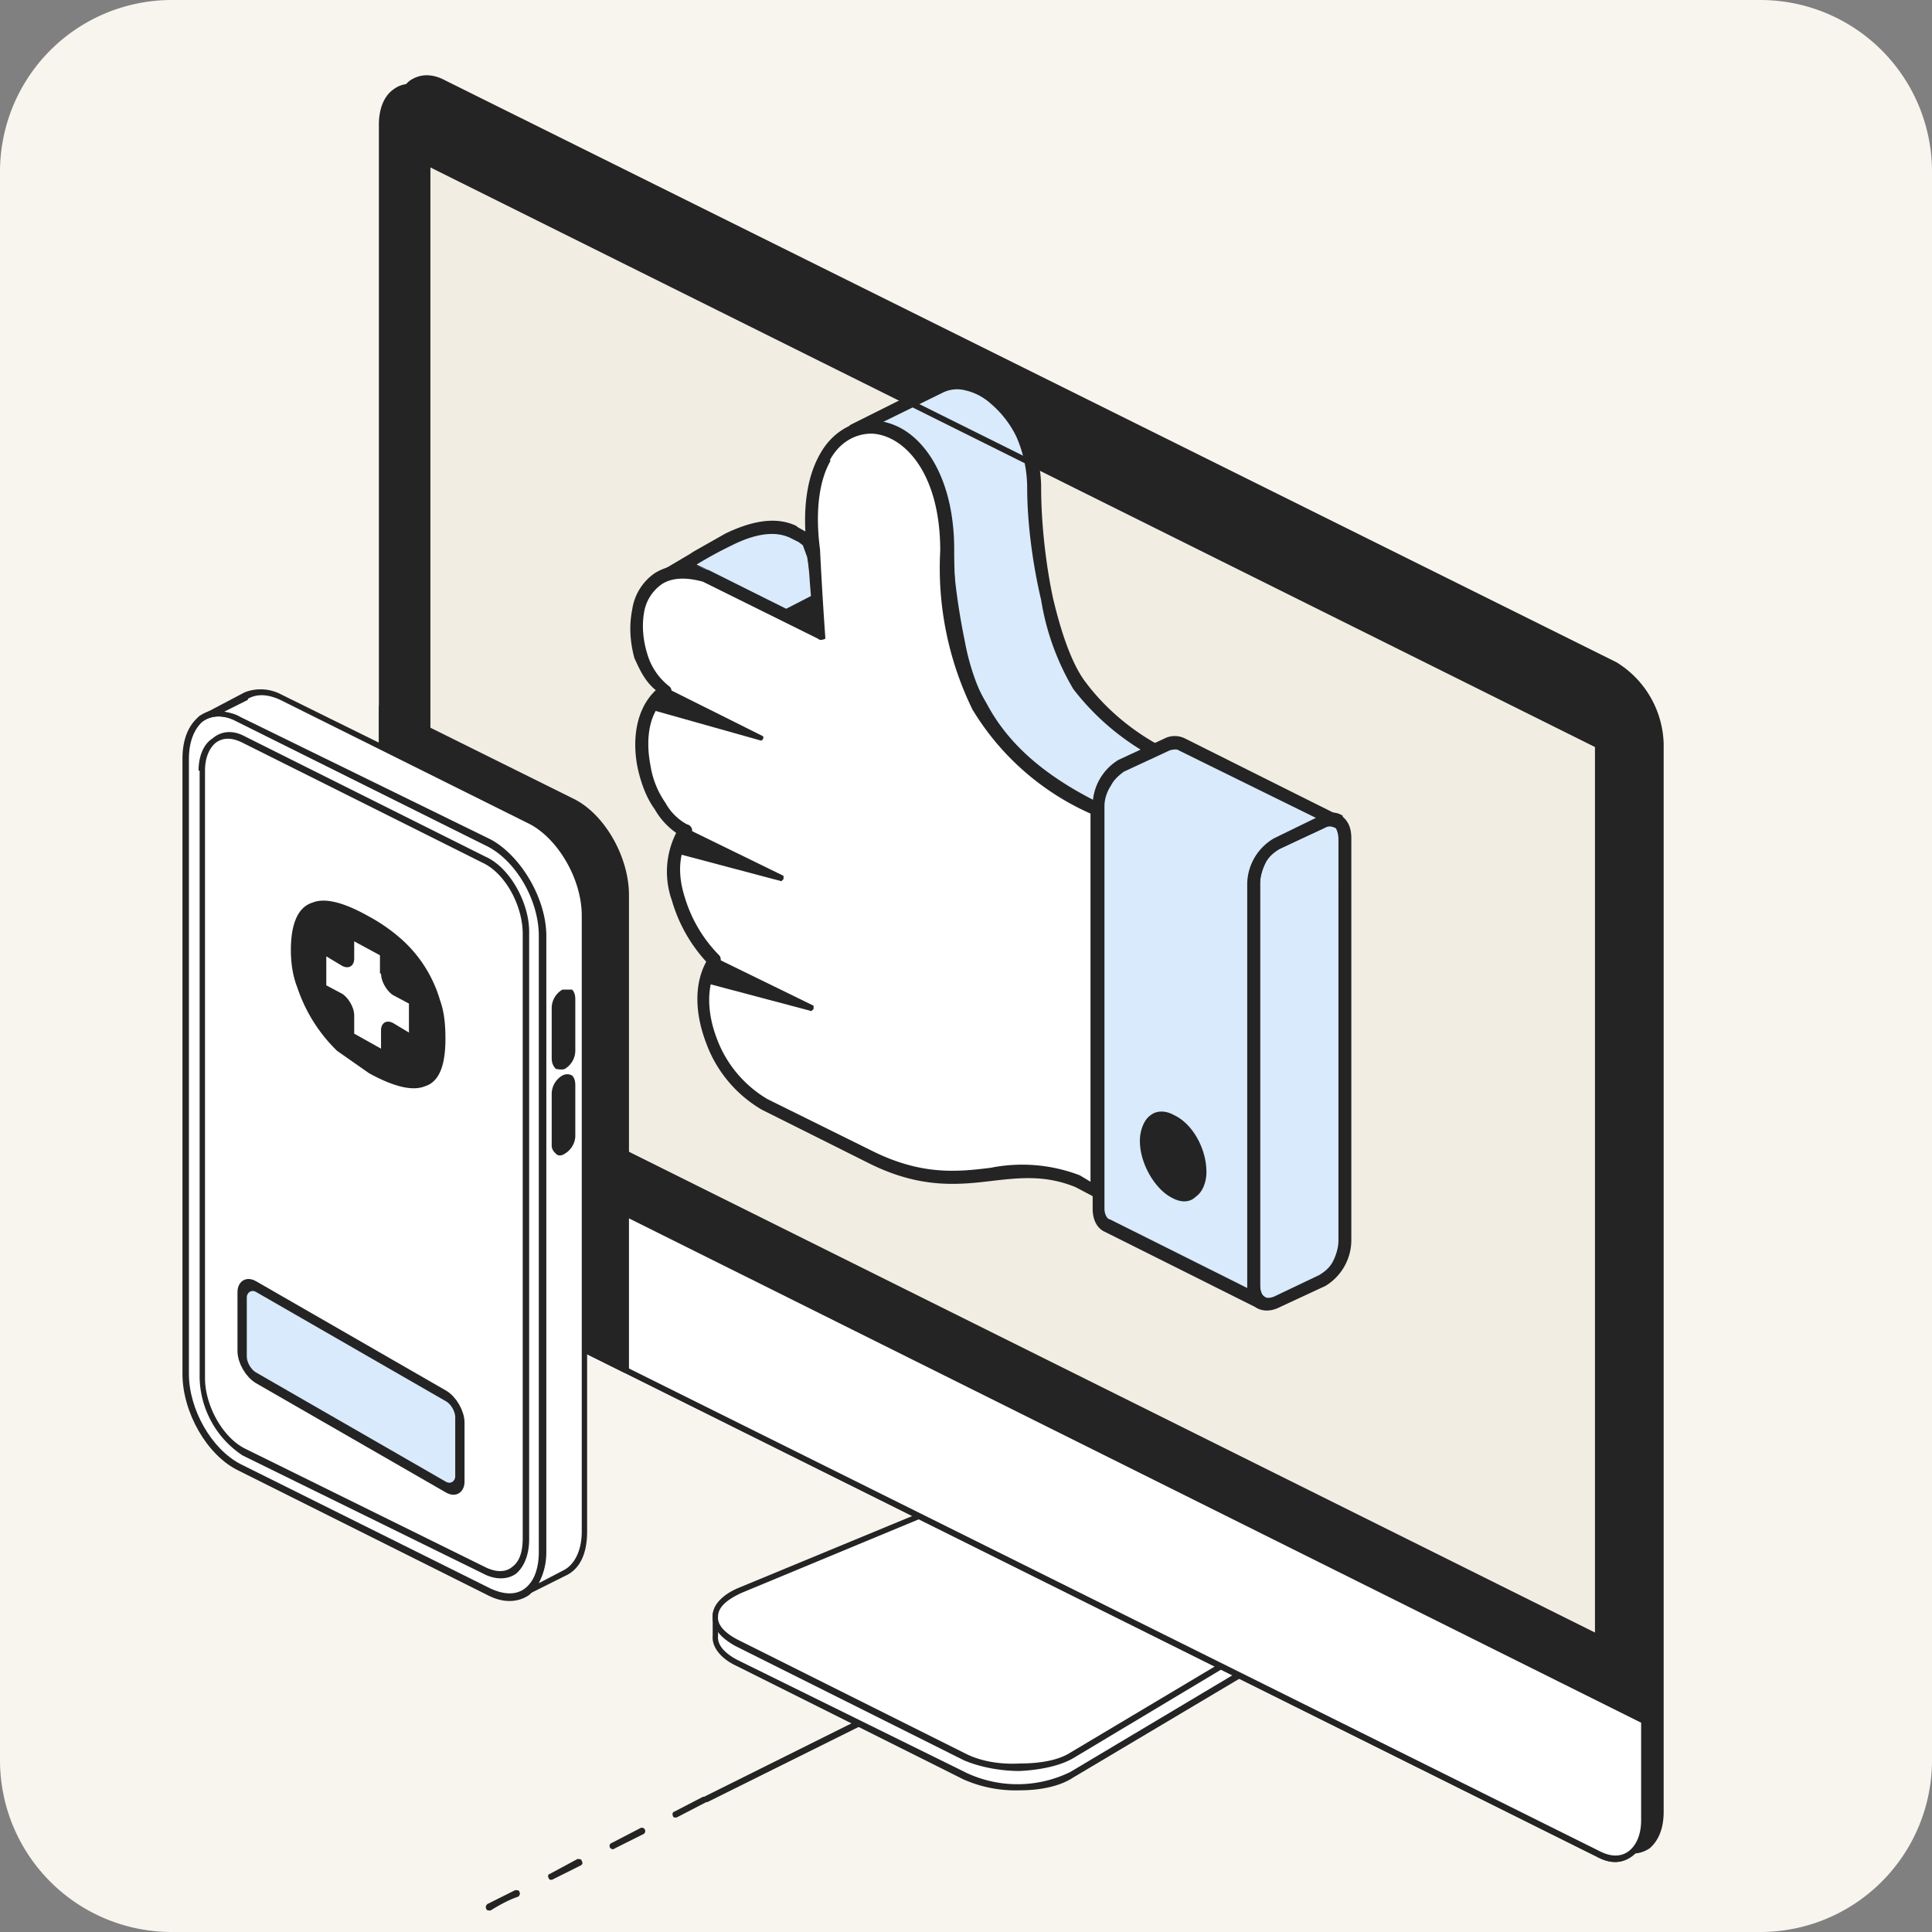 <svg xmlns="http://www.w3.org/2000/svg" width="180" height="180" fill="none"><rect width="100%" height="100%" fill="#808080" stroke="none"/><style><![CDATA[.B{fill:#242424}.C{fill:#fff}.D{fill:#d8eafb}.E{fill-rule:evenodd}]]></style><g clip-path="url(#A)"><path fill="#f8f5ef" d="M0 16A16 16 0 0 1 16 0h148a16 16 0 0 1 16 16v148a16 16 0 0 1-16 16H16a16 16 0 0 1-16-16V16Z"/><g clip-path="url(#B)"><g class="E"><path d="m48 176.1-2.6 1.3c-.1.1-.2.3-.1.4 0 .2.2.2.4.2.8-.5 1.7-1 2.6-1.3.1-.1.2-.3.1-.4 0-.2-.2-.2-.4-.2Zm5.8-2.9-2.6 1.4c-.1 0-.2.2-.1.3 0 .2.2.3.4.2l2.6-1.3c.2-.1.2-.3.1-.4 0-.2-.2-.2-.4-.2Zm5.9-2.9-2.7 1.4a.3.3 0 1 0 .3.5l2.6-1.3a.3.3 0 1 0-.2-.6Zm6-2.4h.2l77.5-38.5c.1-.1.2-.3 0-.4 0-.2-.2-.2-.3-.2l-77.5 38.6h-.1l-2.7 1.4c-.1 0-.2.2-.1.4 0 .1.2.2.4.1a6439.6 6439.6 0 0 0 2.7-1.4Z" class="B"/><path d="m95.6 139 26.5 13.1-22.2 13.3a10 10 0 0 1-4.9 1.1c-1.9 0-3.7-.3-5-1L68.6 155c-1.4-.7-2.1-1.6-2-2.6v-1.9c.2-.8 1 0 2.3-.5l26.6-11Z" class="C"/><path d="M95.5 138.7h.3l26.4 13.2a.3.3 0 0 1 0 .5L100 165.6c-1.2.8-3 1.2-5 1.2a12 12 0 0 1-5.2-1l-21.2-10.6c-1.5-.7-2.3-1.8-2.2-2.8v-2c0-.2.2-.3.3-.4l.5-.1c.4 0 1 .1 1.7-.2l26.6-11Zm.1.6 25.9 12.8-21.8 13a11.2 11.2 0 0 1-9.6.1l-21.3-10.5c-1.2-.6-2-1.4-1.9-2.3v-1.9h.5c.4 0 1 0 1.7-.2l26.5-11Z" class="B"/><path d="m95.6 137.1 26.5 13.2-22.2 13.2a10 10 0 0 1-4.9 1.2c-1.9 0-3.7-.4-5-1L68.6 153c-1.4-.7-2.1-1.6-2-2.5 0-1 .8-1.9 2.3-2.4L95.6 137Z" class="C"/><g class="B"><path d="M95.5 136.8h.3l26.4 13.2a.3.3 0 0 1 0 .5L100 163.8c-1.2.7-3 1.1-5 1.2-1.9 0-3.8-.4-5.2-1l-21.2-10.6c-1.5-.8-2.3-1.8-2.2-2.9 0-1 1-2 2.5-2.6l26.6-11Zm.1.6 25.9 12.9-21.8 13c-1.1.7-2.8 1-4.7 1-1.8.1-3.6-.2-5-.9l-21.2-10.6c-1.2-.6-2-1.4-1.9-2.2 0-.9.9-1.6 2.2-2.2l26.5-11Z"/><path d="M37.2 10.8c0-2.9 1.9-4.3 4.2-3.1L150.5 62a8.8 8.8 0 0 1 4.2 7.3v99.5c0 3-1.9 4.3-4.2 3.2L41.4 117.7a9 9 0 0 1-4.2-7.4V10.8Z"/><path d="M36.9 10.8c0-1.5.5-2.7 1.3-3.3.9-.6 2-.7 3.3 0l109.1 54.2a9.2 9.2 0 0 1 4.4 7.6v99.5c0 1.6-.5 2.7-1.3 3.4-.9.6-2 .7-3.3 0L41.3 118a9.2 9.2 0 0 1-4.4-7.6V10.8zm.6 0v99.5c0 2.8 1.8 6 4 7.1l109.1 54.3c1 .5 2 .5 2.7 0s1.1-1.5 1.1-2.9V69.3c0-2.8-1.8-6-4-7L41.3 8c-1-.6-2-.5-2.7 0s-1.1 1.5-1.1 2.8z"/><path d="M35.6 11.6c0-2.9 1.9-4.3 4.2-3.1L149 62.8c2.3 1.1 4.2 4.4 4.2 7.3v99.5c0 3-1.9 4.3-4.2 3.2L40 118.5a8.9 8.9 0 0 1-4.3-7.4V11.6Z"/><path d="M35.3 11.6c0-1.5.5-2.7 1.4-3.3.8-.6 2-.7 3.2 0l109.2 54.2c2.4 1.2 4.3 4.6 4.3 7.6v99.5c0 1.6-.5 2.7-1.3 3.3-.9.7-2 .8-3.3.1L39.7 118.7a9.2 9.2 0 0 1-4.4-7.6V11.6Zm.6 0v99.5c0 2.8 1.8 6 4 7l109.2 54.4c1 .5 2 .5 2.6 0 .7-.5 1.1-1.5 1.1-2.9V70.1c0-2.8-1.8-6-4-7L39.7 8.6c-1-.5-2-.4-2.7 0-.7.6-1.1 1.6-1.1 3Z"/><path d="M35.6 65.9V111c0 3 1.9 6.2 4.2 7.4l18.5 9.2V83.4c0-3.5-2.3-7.3-5-8.7l-17.7-8.8Z"/><path d="M35.3 65.9a.3.3 0 0 1 .4-.3l17.7 8.8c2.9 1.4 5.2 5.4 5.2 9v44.3l-.2.2h-.2l-18.5-9.2a9.2 9.2 0 0 1-4.4-7.6V66Zm.6.4L53.2 75c2.6 1.4 4.8 5.2 4.8 8.5v43.8l-18-9c-2.3-1.1-4.1-4.3-4.1-7V66.2Z"/></g><path d="M35.6 101.8v9.3c0 3 1.9 6.2 4.2 7.4L149 172.8c2.3 1.1 4.2-.3 4.2-3.2v-9.3L35.6 101.8Z" class="C"/><path d="M35.3 101.8c0-.1 0-.2.2-.3h.2L153.3 160l.1.3v9.3c0 1.6-.5 2.7-1.3 3.3-.9.7-2 .8-3.3.1L39.7 118.7a9.2 9.2 0 0 1-4.4-7.6v-9.3Zm.6.4 117 58.3v9.1c0 1.4-.5 2.4-1.2 2.9s-1.6.5-2.6 0L39.9 118.2c-2.2-1.1-4-4.3-4-7v-9Z" class="B"/><path fill="#f2ede2" d="M39.8 15.1 149 69.4v83.2L40 98.3V15.1Z"/><path d="M102.3 105.2c2-.2 4-.2 6.4.8l1.8 1V71.3l-1.8-1a22.7 22.7 0 0 1-8.2-6.6c-2.4-3.2-4.1-12-4.1-18.4 0-1.8-.5-3.5-1.2-5a10 10 0 0 0-2.5-3.3 6 6 0 0 0-3-1.4 4.22 4.22 0 0 0-2.2.3l-8 4c.6-.2 1.3-.3 2-.2 1 0 2 .6 3 1.4s1.9 2 2.5 3.3c.7 1.5 1.2 3.2 1.2 5 0 6.4 1.8 15.2 4.1 18.4a23 23 0 0 0 8.2 6.6l1.8 1v29.7zM74 49.6c-3.6-1.8-8.5 2.3-11.6 3.8 1-.4 2.1-.4 3.4.2L76.5 59c-.4-2.8-.2-4.7-.7-7.2-.3-1.5-.6-1.6-2-2.2z" class="D"/><path d="M87.3 35.5c.8-.4 1.6-.5 2.5-.4a6 6 0 0 1 3.3 1.6c1 .9 2 2 2.7 3.5s1.2 3.3 1.2 5.2c0 3.2.4 7 1.1 10.3.8 3.4 1.8 6.2 3 7.8 2.3 3.1 5.3 5.2 7.8 6.4l1.9 1c.2 0 .3.3.3.5v35.5a.6.6 0 0 1-.8.6l-1.9-1c-2.1-.9-4-.9-6-.7a.6.6 0 0 1-.7-.6V75.8l-1.5-.7a23.3 23.3 0 0 1-8.3-6.9 23.6 23.6 0 0 1-3.1-8.2c-.8-3.4-1.2-7.3-1.2-10.5 0-1.7-.4-3.3-1.1-4.7a9.4 9.4 0 0 0-2.4-3.1 5.3 5.3 0 0 0-2.6-1.3 3 3 0 0 0-1.8.2.6.6 0 0 1-.5-1l8-4zm2.3.8a3 3 0 0 0-1.8.3l-5.5 2.7a7 7 0 0 1 2.6 1.4 12.1 12.1 0 0 1 3.8 8.7c0 3.2.5 7 1.2 10.4a22 22 0 0 0 3 7.7c2.3 3.2 5.3 5.2 7.8 6.5l2 1c.1 0 .2.2.2.5v29c1.9 0 3.8 0 6 1l1 .5V71.8l-1.5-.8a23.3 23.3 0 0 1-8.4-6.8 23.6 23.6 0 0 1-3-8.3c-.8-3.4-1.3-7.2-1.3-10.5a12 12 0 0 0-1-4.7 9.5 9.5 0 0 0-2.4-3.1 5.3 5.3 0 0 0-2.7-1.3zm-22 13.4c2.1-1 4.5-1.7 6.6-.7l.1.1.7.4c.2 0 .5.2.7.5.3.4.5 1 .7 1.7l.4 3.5v.4l.3 3.3a.6.6 0 0 1-.9.7l-10.8-5.4c-1.1-.6-2-.6-2.8-.2a.6.6 0 0 1-.5-1.1l2.2-1.3.3-.2 3-1.7zM66 53.1l-1.1-.4 1 .4zm0 0l9.8 4.9-.2-2.3v-.4c0-1.1-.2-2.2-.4-3.4l-.4-1.1-.4-.3-.6-.3-.2-.1c-1.5-.7-3.4-.3-5.4.7a37.2 37.2 0 0 0-3.3 1.8" class="B"/><path d="M88.3 51.3c0-15-14.5-15.6-12.5 0 .1 1.2.3 4.9.7 7.7l-10.8-5.4c-7.5-2.3-8 7.7-3.7 10.7-4.2 3-1.8 11.5 1.9 13-2.6 3.7-.2 9.4 2.8 12.2-3 4 .4 11.3 4.6 13.4l9.7 4.9c4.8 2.3 8.2 2 11.5 1.6 2.6-.3 5-.6 8 .7l1.8 1V75.4c-10.7-5.4-14-12.3-14-24.2Z" class="C"/><g class="B"><path d="M81.3 39.2c3.9 0 7.6 4.4 7.6 12 0 6 .8 10.6 3 14.3 2 3.8 5.4 6.8 10.7 9.4.2.1.3.3.3.6V111a.6.6 0 0 1-.8.6l-1.9-1c-2.7-1.1-5-.9-7.6-.6-3.3.4-6.9.8-11.8-1.7l-9.8-4.9a11.9 11.9 0 0 1-5.2-6.2c-1-2.6-1.2-5.4 0-7.6a14.3 14.3 0 0 1-3.2-5.7 8 8 0 0 1 .4-6.3 6.8 6.8 0 0 1-2-2.2c-.8-1.1-1.3-2.5-1.6-3.9-.5-2.5-.2-5.4 1.7-7.2-1-.8-1.5-1.9-2-3-.4-1.5-.5-3-.2-4.5a5 5 0 0 1 2.1-3.4c1.3-.8 2.9-1 4.9-.3l9.9 4.9a101.6 101.6 0 0 1-.4-4.5l-.2-2.1c-.5-4 0-7 1.2-9.1 1.1-2 3-3.1 4.9-3.1Zm-3.9 3.7c-1 1.7-1.5 4.5-1 8.3a371.6 371.6 0 0 0 .5 8.3c-.2.1-.5.2-.7 0l-10.7-5.3c-1.8-.5-3-.3-3.8.2a4 4 0 0 0-1.7 2.7c-.2 1.2-.1 2.5.3 3.8a5.9 5.9 0 0 0 2 3 .6.6 0 0 1 0 1c-1.8 1.2-2.2 3.8-1.7 6.4.2 1.3.7 2.5 1.4 3.5a5 5 0 0 0 2 2 .6.6 0 0 1 .4.9c-1.2 1.6-1.3 3.7-.6 5.9A13 13 0 0 0 67 89c.2.2.2.6 0 .8-1.2 1.8-1.2 4.4-.2 7a11 11 0 0 0 4.7 5.6l9.7 4.8c4.6 2.3 7.9 2 11.1 1.6a15 15 0 0 1 8.3.7l1 .6V75.8a24.4 24.4 0 0 1-11-9.7 30 30 0 0 1-3-14.8c0-7.4-3.5-10.8-6.4-10.9-1.5 0-3 .8-3.9 2.5Z"/><path d="m62 64.3 9 4.5-10.3-3c.4-.6.8-1.1 1.3-1.5Z"/><path d="M61.9 64.1h.2l9 4.5a.3.3 0 0 1-.2.4l-10.3-2.9a.3.3 0 0 1-.1-.4 4 4 0 0 1 1.4-1.6Zm.1.5c-.3.3-.7.6-1 1.1l7.4 2.1-6.4-3.2Zm1.9 12.8 9 4.4-9.8-2.6c0-.7.4-1.4.8-1.8Z"/><path d="M63.7 77.2h.3l9 4.4v.3l-.2.2-9.8-2.6a.3.3 0 0 1-.2-.3 5 5 0 0 1 .9-2Zm.2.5-.5 1.3 7 2-6.5-3.3Zm2.8 11.8 9 4.4-9.8-2.6c.1-.7.4-1.4.8-1.8Z"/><path d="M66.4 89.3c.1 0 .3-.1.4 0l9 4.4v.3l-.2.2-9.8-2.6a.3.3 0 0 1-.2-.3c.2-.8.5-1.5.8-2Zm.3.5a5 5 0 0 0-.5 1.4l7 1.8-6.5-3.2Zm6.1-32.6 3.3-1.6.4 3.4-3.7-1.8Z"/><path d="m72.7 57.4-.1-.2.1-.2 3.3-1.7a.3.3 0 0 1 .4.2 58.9 58.9 0 0 0 .3 3.7h-.3l-3.7-1.8Zm.7-.2 2.8 1.4-.3-2.6-2.5 1.2Z"/></g><path d="M116.8 82.3c0-1.5 1-3.1 2.1-3.7l4.3-2c1.2-.6 2.1.1 2.1 1.6v37.4c0 1.5-1 3.1-2.1 3.7l-4.3 2c-1.2.6-2.1-.1-2.1-1.6V82.3Z" class="D"/><path d="M124.4 77.1c-.2-.1-.5-.2-1 0l-4.2 2c-.5.3-1 .7-1.3 1.3s-.5 1.3-.5 1.9v37.4c0 .6.2 1 .4 1.1.1.1.4.2.9 0l4.2-2c.5-.3 1-.7 1.3-1.3s.5-1.3.5-1.9V78.2c0-.6-.2-1-.3-1.1zm.7-1c.6.5.8 1.2.8 2v37.5a5 5 0 0 1-2.4 4.2l-4.3 2c-.8.4-1.6.4-2.2 0-.5-.5-.8-1.2-.8-2V82.2a5 5 0 0 1 2.5-4.2l4.2-2c.8-.4 1.6-.4 2.2 0z" class="B"/><path d="m124.5 76.5-14.4-7.2c-.4-.2-.8-.2-1.3 0l-4.3 2.1a4.4 4.4 0 0 0-2.2 3.7v37.5c0 .8.3 1.3.8 1.6l14.4 7.2c-.5-.3-.7-.9-.7-1.7V82.3c0-1.5 1-3.1 2.1-3.7l4.3-2c.5-.3 1-.3 1.3 0Z" class="D"/><g class="B"><path d="M108.5 68.8a2.12 2.12 0 0 1 1.9 0l14.4 7.2c.2 0 .3.3.3.5a.6.6 0 0 1-.8.6c-.2-.1-.5-.2-.8 0l-4.3 2c-.5.3-1 .7-1.3 1.3s-.5 1.3-.5 1.9v37.4c0 .7.2 1 .4 1.1.2.2.3.3.3.6a.6.6 0 0 1-.9.5l-14.4-7.2c-.7-.4-1-1.2-1-2.1V75a5 5 0 0 1 2.4-4.2l4.3-2zm.5 1.1l-4.3 2c-.4.3-.9.7-1.2 1.3-.4.6-.6 1.3-.6 1.9v37.5c0 .6.3 1 .5 1l12.8 6.4V82.3a5 5 0 0 1 2.5-4.2l3.9-1.9-12.8-6.3c-.1-.1-.4-.1-.8 0zm.3 34.1c-1.6-.7-2.8.3-2.8 2.3s1.2 4.3 2.8 5c1.6.9 2.9-.1 2.9-2.1s-1.3-4.3-2.9-5.1z"/><path d="M109.4 103.9c1.7.8 3 3.1 3 5.3 0 1-.4 1.9-1 2.3-.5.5-1.3.6-2.2.1-1.6-.8-3-3.2-3-5.3 0-1 .4-2 1-2.4.5-.4 1.3-.5 2.2 0zm-.2.4c-.7-.3-1.3-.3-1.7 0-.5.4-.8 1.1-.8 2 0 2 1.2 4.1 2.7 4.9.7.3 1.3.3 1.8 0 .4-.4.7-1.1.7-2 0-2-1.2-4.1-2.7-4.9zM39.5 15.1a.3.3 0 0 1 .4-.2l109.2 54.3.1.2v83.2l-.1.3h-.3L39.7 98.6a.3.3 0 0 1-.2-.3V15.1zm109.1 54.5v82.5l-108.5-54V15.6l108.5 54z"/><path d="m39.8 98.3 18.5 9.2V83.4c0-3.4-2.3-7.3-5-8.7L39.8 68v30.3Z"/><path d="M39.7 98.6a.3.3 0 0 1-.2-.3V68a.3.3 0 0 1 .4-.3l13.5 6.7c2.9 1.4 5.2 5.4 5.2 9v24.1c0 .1 0 .2-.2.2 0 .1-.2.1-.2 0l-18.5-9.1Zm.4-30.2 13 6.5c2.7 1.4 4.9 5.2 4.9 8.5V107l-18-8.9V68.4ZM58.3 113l-22.7-11.2v9.3c0 3 1.9 6.2 4.2 7.4l18.5 9.2V113Z"/><path d="m58.4 112.8.2.3v14.6a.3.3 0 0 1-.4.2l-18.5-9.2a9.2 9.2 0 0 1-4.4-7.6v-9.3c0-.1 0-.2.2-.3h.2l22.7 11.3ZM36 102.2l22 11v14l-18-9c-2.2-1.1-4-4.3-4-7v-9Z"/></g><path d="M17.3 70.7c0-3.5 2.2-5.1 5-3.8l23.3 11.6c2.7 1.4 5 5.3 5 8.7v57.4c0 3.5-2.3 5.1-5 3.8l-23.3-11.6c-2.8-1.4-5-5.3-5-8.7V70.7Z" class="C"/><path d="M17 70.7c0-1.9.6-3.2 1.6-4 1-.7 2.3-.8 3.8 0l23.3 11.6c2.8 1.4 5.2 5.4 5.2 9v57.3c0 1.9-.7 3.2-1.6 4-1 .7-2.4.8-3.9 0L22.2 137c-2.9-1.4-5.2-5.4-5.2-9V70.8Zm.6 0V128c0 3.3 2.1 7 4.8 8.4L45.7 148c1.3.6 2.4.6 3.2 0 .9-.7 1.4-1.9 1.4-3.5V87.2c0-3.3-2.2-7-4.9-8.4L22.1 67.2c-1.2-.6-2.3-.6-3.2 0-.8.7-1.3 1.9-1.3 3.5Z" class="B"/><path d="m48.7 148.5 4-2c1-.5 1.8-1.9 1.8-3.8V85.3c0-3.5-2.2-7.4-5-8.7L26.2 65a3.7 3.7 0 0 0-3.2-.2L18.8 67c1-.6 2.1-.6 3.5 0l23.3 11.6c2.7 1.4 5 5.3 5 8.7v57.4c0 2-.8 3.4-2 4Z" class="C"/><path d="M52.7 146.8c1.3-.6 2-2 2-4.1V85.3c0-3.6-2.2-7.6-5-9L26.2 64.7a4.1 4.1 0 0 0-3.4-.2l-3.8 2-.4.2-.2.2a.3.3 0 0 0 .5.3c.8-.6 2-.6 3.1 0l23.3 11.6c2.7 1.3 4.9 5 4.9 8.4v57.4c0 1.9-.7 3.2-1.7 3.7a.3.3 0 1 0 .2.5l4-2ZM23.1 65.1c.9-.5 1.9-.4 3 .1l23.3 11.6c2.6 1.4 4.8 5.1 4.8 8.5v57.4c0 1.8-.7 3.1-1.7 3.6l-2.3 1.2c.4-.8.7-1.7.7-2.9V87.2c0-3.5-2.4-7.5-5.2-9L22.4 66.8c-.5-.3-1-.4-1.5-.5l2.2-1.1Z" class="B"/><path d="M18.8 71.8c0-2.7 1.8-4 4-2.9L45 80c2.2 1.1 4 4.2 4 6.9v56.5c0 2.7-1.8 4-4 3l-22.4-11.2c-2.1-1-3.9-4-3.9-6.8V71.8Z" class="C"/></g><rect width="23.4" height="8.5" x="-.4" y=".3" stroke="#242424" rx="1.5" transform="matrix(-.867 -.499 0 1 42.5 130.3)" class="D"/><g class="B E"><path d="M18.5 71.8c0-1.4.5-2.5 1.3-3 .8-.7 1.9-.8 3-.2l22.4 11.2c2.3 1 4.1 4.3 4.1 7v56.6c0 1.5-.5 2.6-1.2 3.2-.8.6-2 .6-3.1 0l-22.4-11a8.9 8.9 0 0 1-4-7.2V71.8zm.6 0v56.6c0 2.6 1.7 5.6 3.8 6.6l22.3 11c1 .5 1.9.5 2.5 0 .7-.5 1-1.4 1-2.7V87c0-2.6-1.6-5.6-3.7-6.6L22.6 69.2c-1-.5-1.8-.5-2.5 0-.6.5-1 1.4-1 2.6zm8 16.7c0-2.5.7-4 2-4.4 1.2-.5 3 0 5.3 1.3a16.1 16.1 0 0 1 3 2.1 12.2 12.2 0 0 1 3.6 5.7c.4 1.1.5 2.3.5 3.6 0 2.5-.6 4-1.9 4.4-1.2.5-3 0-5.2-1.2l-3-2.1a14.7 14.7 0 0 1-3.7-5.9c-.4-1-.6-2.2-.6-3.5zm8.4 2.2c0 .7.5 1.6 1.1 2l1.5.8v2.7l-1.5-.9c-.6-.3-1.1 0-1.1.7v1.7L33 96.3v-1.7c0-.7-.5-1.6-1.1-2l-1.5-.8v-2.7l1.5.9c.6.3 1.1 0 1.1-.7v-1.6l2.4 1.3v1.7zm16.2 3.2c0-.6.4-1.2.8-1.4.5-.2.8 0 .8.6v4.8c0 .5-.3 1.2-.8 1.4-.4.2-.8 0-.8-.6v-4.8z"/><path d="M51.4 93.9a2 2 0 0 1 1-1.7h.9c.2.2.3.5.3.9v4.8a2 2 0 0 1-1 1.7c-.3.1-.6 0-.8 0-.2-.2-.4-.5-.4-1V94Zm.6 0v4.8l.1.4h.3c.4-.2.7-.8.7-1.2V93c0-.2 0-.3-.2-.4h-.2c-.4.2-.7.7-.7 1.2Zm-.3 8c0-.6.4-1.2.8-1.4.5-.3.8 0 .8.6v4.8c0 .5-.3 1.1-.8 1.4-.4.2-.8 0-.8-.6v-4.8Z"/><path d="M51.4 101.9a2 2 0 0 1 1-1.7c.4-.2.7-.1.9 0 .2.2.3.5.3.9v4.8a2 2 0 0 1-1 1.6c-.3.2-.6.2-.8 0-.2-.2-.4-.4-.4-.8v-4.8Zm.6 0v4.8l.1.3h.3c.4-.2.7-.7.7-1.1V101c0-.2 0-.3-.2-.4h-.2c-.4.2-.7.7-.7 1.2Z"/></g></g></g><defs><clipPath id="A"><path d="M0 0h180v180H0z" class="C"/></clipPath><clipPath id="B"><path d="M155 7H17v171h138z" class="C"/></clipPath></defs></svg>